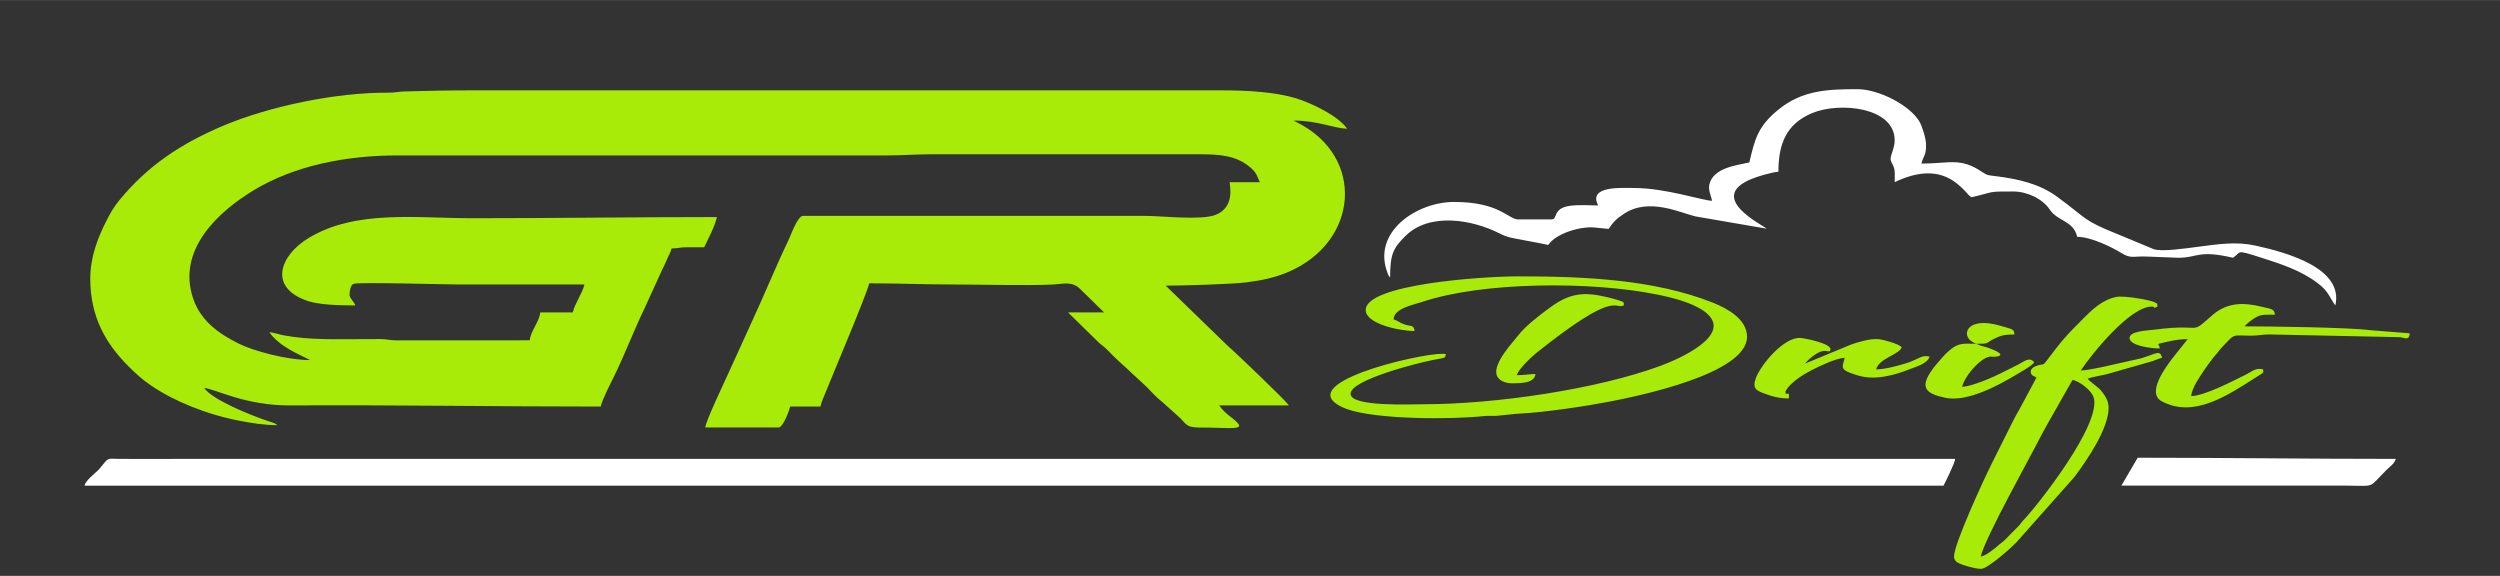 <?xml version="1.0" encoding="UTF-8"?>
<!DOCTYPE svg PUBLIC "-//W3C//DTD SVG 1.1//EN" "http://www.w3.org/Graphics/SVG/1.1/DTD/svg11.dtd">
<!-- Creator: CorelDRAW X6 -->
<svg xmlns="http://www.w3.org/2000/svg" xml:space="preserve" width="8959px" height="2064px" version="1.1" shape-rendering="geometricPrecision" text-rendering="geometricPrecision" image-rendering="optimizeQuality" fill-rule="evenodd" clip-rule="evenodd"
viewBox="0 0 610805 140687"
 xmlns:xlink="http://www.w3.org/1999/xlink">
 <rect x="0" y="0" width="610805" height="140687" fill="#333333" stroke="none"/>
 <g id="Vrstva_x0020_1">
  <rect fill="none" width="610805" height="140688"/>
  <path fill="#A8EA08" d="M97045 37961l119589 0c3934,0 7148,-289 10794,-284l65334 0c5122,-3 9306,202 12856,3335 1404,1239 1421,1862 2199,3482l-7386 0c21,941 1331,6056 -3394,7969 -3526,1427 -13233,253 -17342,268l-83514 1c-1308,0 -2967,4743 -3507,5867 -3125,6499 -5754,13031 -8801,19605l-5867 12881c-928,2067 -5655,11939 -5686,13346l17896 0c1094,0 2592,-4045 2841,-5113l7386 0c303,-1301 930,-2607 1380,-3733 1650,-4129 9903,-23598 10551,-26377 7226,0 13499,284 20736,284 6557,0 18185,324 24146,1 2734,-148 4755,-864 6749,1201l5748 5615 -8806 0 7453 7318c770,712 1204,900 1996,1697l1842 1851c1369,1377 2582,2296 3977,3693l3839 3547c1328,1334 2454,2663 3902,3768l3893 3493c1789,1496 1695,2757 4913,2757 8897,0 12677,1047 7954,-2557 -1033,-788 -2113,-1754 -2841,-2841l17044 0c-809,-1209 -13266,-13145 -14971,-14571l-15139 -14687c3876,0 16101,-352 19653,-799 3629,-457 6885,-1119 10055,-2443 17603,-7354 19096,-28400 2280,-36700l-378 -190c-48,-25 -144,-81 -183,-102 -39,-21 -124,-63 -181,-102 5964,0 9845,1917 13067,1988 -2008,-2999 -8411,-6174 -12461,-7423 -4935,-1522 -11693,-1951 -18217,-1951l-182650 0c-5945,0 -11178,99 -17053,275 -1511,45 -2138,308 -3964,297 -12741,-73 -28974,3331 -40220,8070 -10431,4395 -18510,9844 -25337,18124 -1425,1729 -2317,3306 -3378,5428 -1855,3711 -3787,8438 -3787,13824 0,9125 3619,15691 9303,21375 1827,1827 3349,3231 5521,4705 3027,2052 6432,3796 9886,5169 3943,1567 7614,2666 11857,3482 2677,514 5881,1060 9166,1060 -615,-534 -1336,-694 -2163,-961 -4049,-1311 -13797,-5239 -15732,-8129 2669,222 9996,4328 21017,4265 25364,-145 50492,280 75847,280 400,-1715 2302,-5437 3128,-7098 2721,-5471 4887,-11319 7569,-16860l4453 -9750c463,-914 693,-1372 1082,-2327 356,-875 868,-1617 1096,-2596 1620,0 1970,-291 3683,-294 1422,-2 2848,10 4271,10 1036,-2160 2577,-5036 3125,-7386 -20210,0 -39528,284 -59652,284 -13876,0 -28562,-2117 -40072,4809 -7123,4286 -9946,12128 -302,15397 2839,963 7753,1098 11685,1098 -216,-807 -1420,-1740 -1420,-2557 0,-987 216,-2382 975,-2718 1031,-457 22830,161 26011,161l30394 0c-526,2258 -2305,4517 -2841,6817l-7954 0c-190,2281 -2367,4537 -2557,6817 -10891,0 -21786,25 -32676,10 -1707,-2 -2060,-285 -3672,-305 -1413,-17 -2855,11 -4272,11 -6635,0 -13044,269 -19525,-927 -1021,-188 -2326,-681 -3484,-777 1853,2767 5462,4636 8428,6059l1333 656c39,21 124,63 181,103 -5553,0 -13777,-2185 -17521,-4068 -4775,-2402 -9124,-5446 -11001,-10872 -4110,-11887 5982,-21252 14829,-26590 10030,-6051 22641,-8465 34996,-8465zm385752 46018c-3847,0 -4945,-760 -9724,5047 -4593,5582 -2747,7087 2210,8148 5320,1139 13006,-3054 17156,-5541 1067,-639 3963,-2217 4561,-3109 -1119,-1528 -2607,-117 -3977,568 -1406,703 -2680,1337 -4164,2085 -1861,938 -7139,3260 -9471,3312 560,-2405 3651,-6017 5756,-7026 1386,-664 1372,-136 2786,-387 2540,-451 -1728,-1995 -2576,-2246 -547,-162 -713,-182 -1330,-374l-1227 -477c3400,0 2186,-120 4441,-1240 1649,-819 2559,-1033 4933,-1033 -114,-1373 -380,-1220 -3303,-2094 -8472,-2533 -9898,2404 -6823,3982l567 285c40,20 128,59 185,99zm-87797 -10771c-861,-253 -1531,-428 -2473,-651 -5553,-1316 -9017,-969 -13778,2533 -2496,1837 -6000,4457 -7870,6901 -1269,1657 -5960,6558 -5249,9499 352,1456 2192,2147 3829,2147 1948,0 5492,3 5681,-2272 -1464,0 -2649,284 -4545,284 329,-1413 3598,-4488 4787,-5439 19622,-15705 18984,-10511 21347,-11604 -80,-733 455,-755 -1728,-1397zm114144 4451c-4787,4788 -5249,5386 -9121,10479 -919,1209 -578,679 -2033,1092 -815,231 -1842,680 -1842,1567 0,925 806,1095 1420,1420l-4170 7761c-552,986 -883,1484 -1417,2560 -1811,3652 -3471,6963 -5302,10605 -2097,4172 -9279,19792 -9279,22820 0,1392 1480,1789 2655,2174 1026,337 3142,914 4096,808 1686,-187 7043,-4969 8377,-6319l14293 -16101c2921,-3896 8359,-11732 8359,-16922 0,-1791 -954,-3068 -1814,-4151 -694,-874 -2712,-2148 -3299,-2950 712,-342 3683,-846 4603,-1078l11271 -3216c747,-251 1534,-639 2306,-819 -564,-2112 -1561,-874 -5230,167l-9515 2132c-1245,247 -3835,797 -5140,826 2828,-4223 12080,-15623 17328,-15623 1304,0 -135,719 1420,0 -146,-1332 206,-413 -476,-944 -823,-640 -7702,-1789 -9546,-1422 -3416,680 -5886,3076 -7945,5135zm-10251 28381c543,-1070 986,-1724 1514,-2747l5967 -10509c1787,416 4576,2532 5136,4252 2120,6517 -13998,26806 -17142,30043 -568,585 -564,685 -1018,1255l-3666 3719c-550,485 -713,519 -1268,1004 -612,534 -731,664 -1395,1162 -948,712 -1791,1440 -3087,1742 1084,-4655 11984,-24055 14960,-29922zm35603 -23197l-3653 4585c-1671,2213 -6474,8533 -2705,10579 7771,4218 15973,-1297 23234,-5957 2093,-1343 1498,-742 1587,-1821 -1887,-440 -2588,448 -4165,1232 -3169,1574 -10124,5227 -13446,5301 170,-2047 2214,-4884 3237,-6421 714,-1073 1266,-1768 2035,-2794 535,-714 648,-758 1174,-1383 523,-622 549,-787 1147,-1409 3231,-3356 2183,-2788 6898,-2760 1991,12 2703,-295 4531,-298l32041 665c1284,197 2191,848 2340,-940l-9736 -775c-4996,-680 -25043,-930 -30601,-930 436,-651 2121,-1882 2845,-2268 1366,-729 2514,-572 4541,-572 -122,-1470 -859,-1368 -3176,-1937 -4611,-1133 -8529,-1111 -12229,2155 -5641,4980 -1854,1843 -13653,3390 -1895,248 -6449,332 -6449,2073 0,1860 5087,2557 7386,2557 -113,-1030 -478,-588 -284,-1136 2253,-525 4306,-1136 7101,-1136zm-82206 1307l-11249 4658c621,-927 2651,-2559 3895,-2942 1531,-471 2190,471 2293,-502 155,-1453 -6112,-2721 -7351,-2810 -4015,-287 -9718,6583 -10891,9831 -933,2583 178,3036 2148,3772 1805,674 3501,1172 5929,1172l0 -1136c-1486,-127 -513,271 -852,-568 44,-51 103,-207 120,-164 1,3 937,-2256 6126,-4953 1830,-951 5834,-2921 8241,-3121 -564,2422 -1396,2854 2656,4161 2368,764 4420,877 7049,431 2316,-393 4239,-1017 6162,-1791 1467,-591 4404,-1340 4869,-3084 -2087,-486 -2519,669 -5964,1706 -1725,519 -4975,1419 -7103,1419 742,-2778 5776,-3624 6249,-5397 -598,-816 -4465,-1889 -5696,-1987 -2073,-166 -5030,747 -6632,1306zm-33850 -10237c-14308,-5671 -31340,-6410 -47562,-6410 -8702,0 -37212,1915 -37212,8238 0,3314 8118,5113 11930,5113 -128,-1534 -775,-1059 -2387,-1590 -1288,-424 -1773,-996 -2726,-1251 60,-2701 4958,-3588 6853,-4226 15001,-5049 41441,-5062 57227,-1906 3827,765 8907,1989 11939,4252 7566,5647 -6713,11712 -10726,13201 -15485,5748 -40491,9414 -57908,9414 -3267,0 -17896,698 -17896,-2557 0,-3409 16425,-7549 20380,-8310 304,-58 1180,-177 1680,-308 1045,-274 971,-60 1233,-1040 -2292,-1100 -35757,6118 -26662,12175 755,503 1550,884 2475,1218 7214,2603 25846,2569 33602,1704 1015,-113 2049,26 3068,-57 1585,-129 4091,-468 5702,-548 5970,-295 15869,-1768 21794,-2919 7063,-1372 33592,-6782 33592,-15834 0,-4245 -4693,-6893 -8398,-8361z"/>
  <path fill="white" d="M399284 45915c-2949,0 -11393,-629 -8806,4261 -2356,0 -5001,-244 -7240,146 -3902,679 -2638,3263 -4123,3263l-8238 0c-2338,0 -4473,-4261 -15623,-4261 -9093,0 -20140,7329 -16241,17377 278,717 197,603 618,1087 0,-5750 785,-7210 3758,-10161 5826,-5784 16240,-4037 22943,-632 2186,1110 3192,1118 5753,1632 2100,422 4185,743 6178,1207 1926,-2877 8026,-4621 11362,-4261l3402 339c1162,-1781 1981,-2526 3747,-3700 6103,-4058 13817,-216 17443,641l17448 3004c-1079,-938 -14849,-7618 -3659,-12181 1436,-586 4775,-1595 6499,-1738 0,-6708 1862,-11631 8151,-14290 6731,-2845 20255,-1513 20255,6620 0,2078 -1250,3917 -956,4908 237,796 725,1228 895,2254 154,932 61,2099 61,3064 4781,-2294 10456,-3546 15254,369 2461,2008 2395,2588 3493,3324 6034,-1406 3649,-1420 10226,-1420 3369,0 7152,1766 8922,4428 1939,2916 5772,2662 6701,6650 3404,0 8637,2607 10806,3965 2396,1499 2944,670 6523,863l7384 285c4781,0 4804,-1991 13351,0 2166,-1451 434,-2087 6853,-36 4889,1562 9651,3099 13726,6159 2325,1746 2645,2692 3952,4854l467 670c2093,-8983 -11503,-12866 -19477,-14610 -4851,-1061 -9019,-365 -14407,326 -2210,283 -8706,1269 -10560,504l-8634 -3588c-8727,-3479 -7412,-3723 -14930,-9215 -4378,-3198 -9494,-4313 -15141,-5027 -1472,-186 -1855,-120 -3044,-933 -5398,-3694 -8002,-2112 -14932,-2112 446,-1913 1136,-1799 1136,-4545 0,-1628 -997,-4693 -1636,-5749 -2483,-4103 -10053,-7885 -15123,-7885 -7135,0 -13475,186 -19382,5047 -4906,4037 -5660,6946 -7036,12849 -2990,697 -8788,1263 -9753,5326 -339,1427 332,2627 663,4048 -2372,-53 -11386,-3125 -19032,-3125zm186059 66186c-21339,0 -41770,-284 -63061,-284l-3977 6817 55107 0c7132,0 5005,816 9729,-3906 817,-816 1885,-1442 2202,-2628zm-107658 0l-434610 0c-4824,0 -9675,50 -14496,-9 -1617,-20 -1926,-241 -2788,621l-1673 2020c-1009,1004 -3124,2555 -3484,3902l454210 0c583,-1102 2753,-5483 2841,-6533z"/>
 </g>
</svg>
